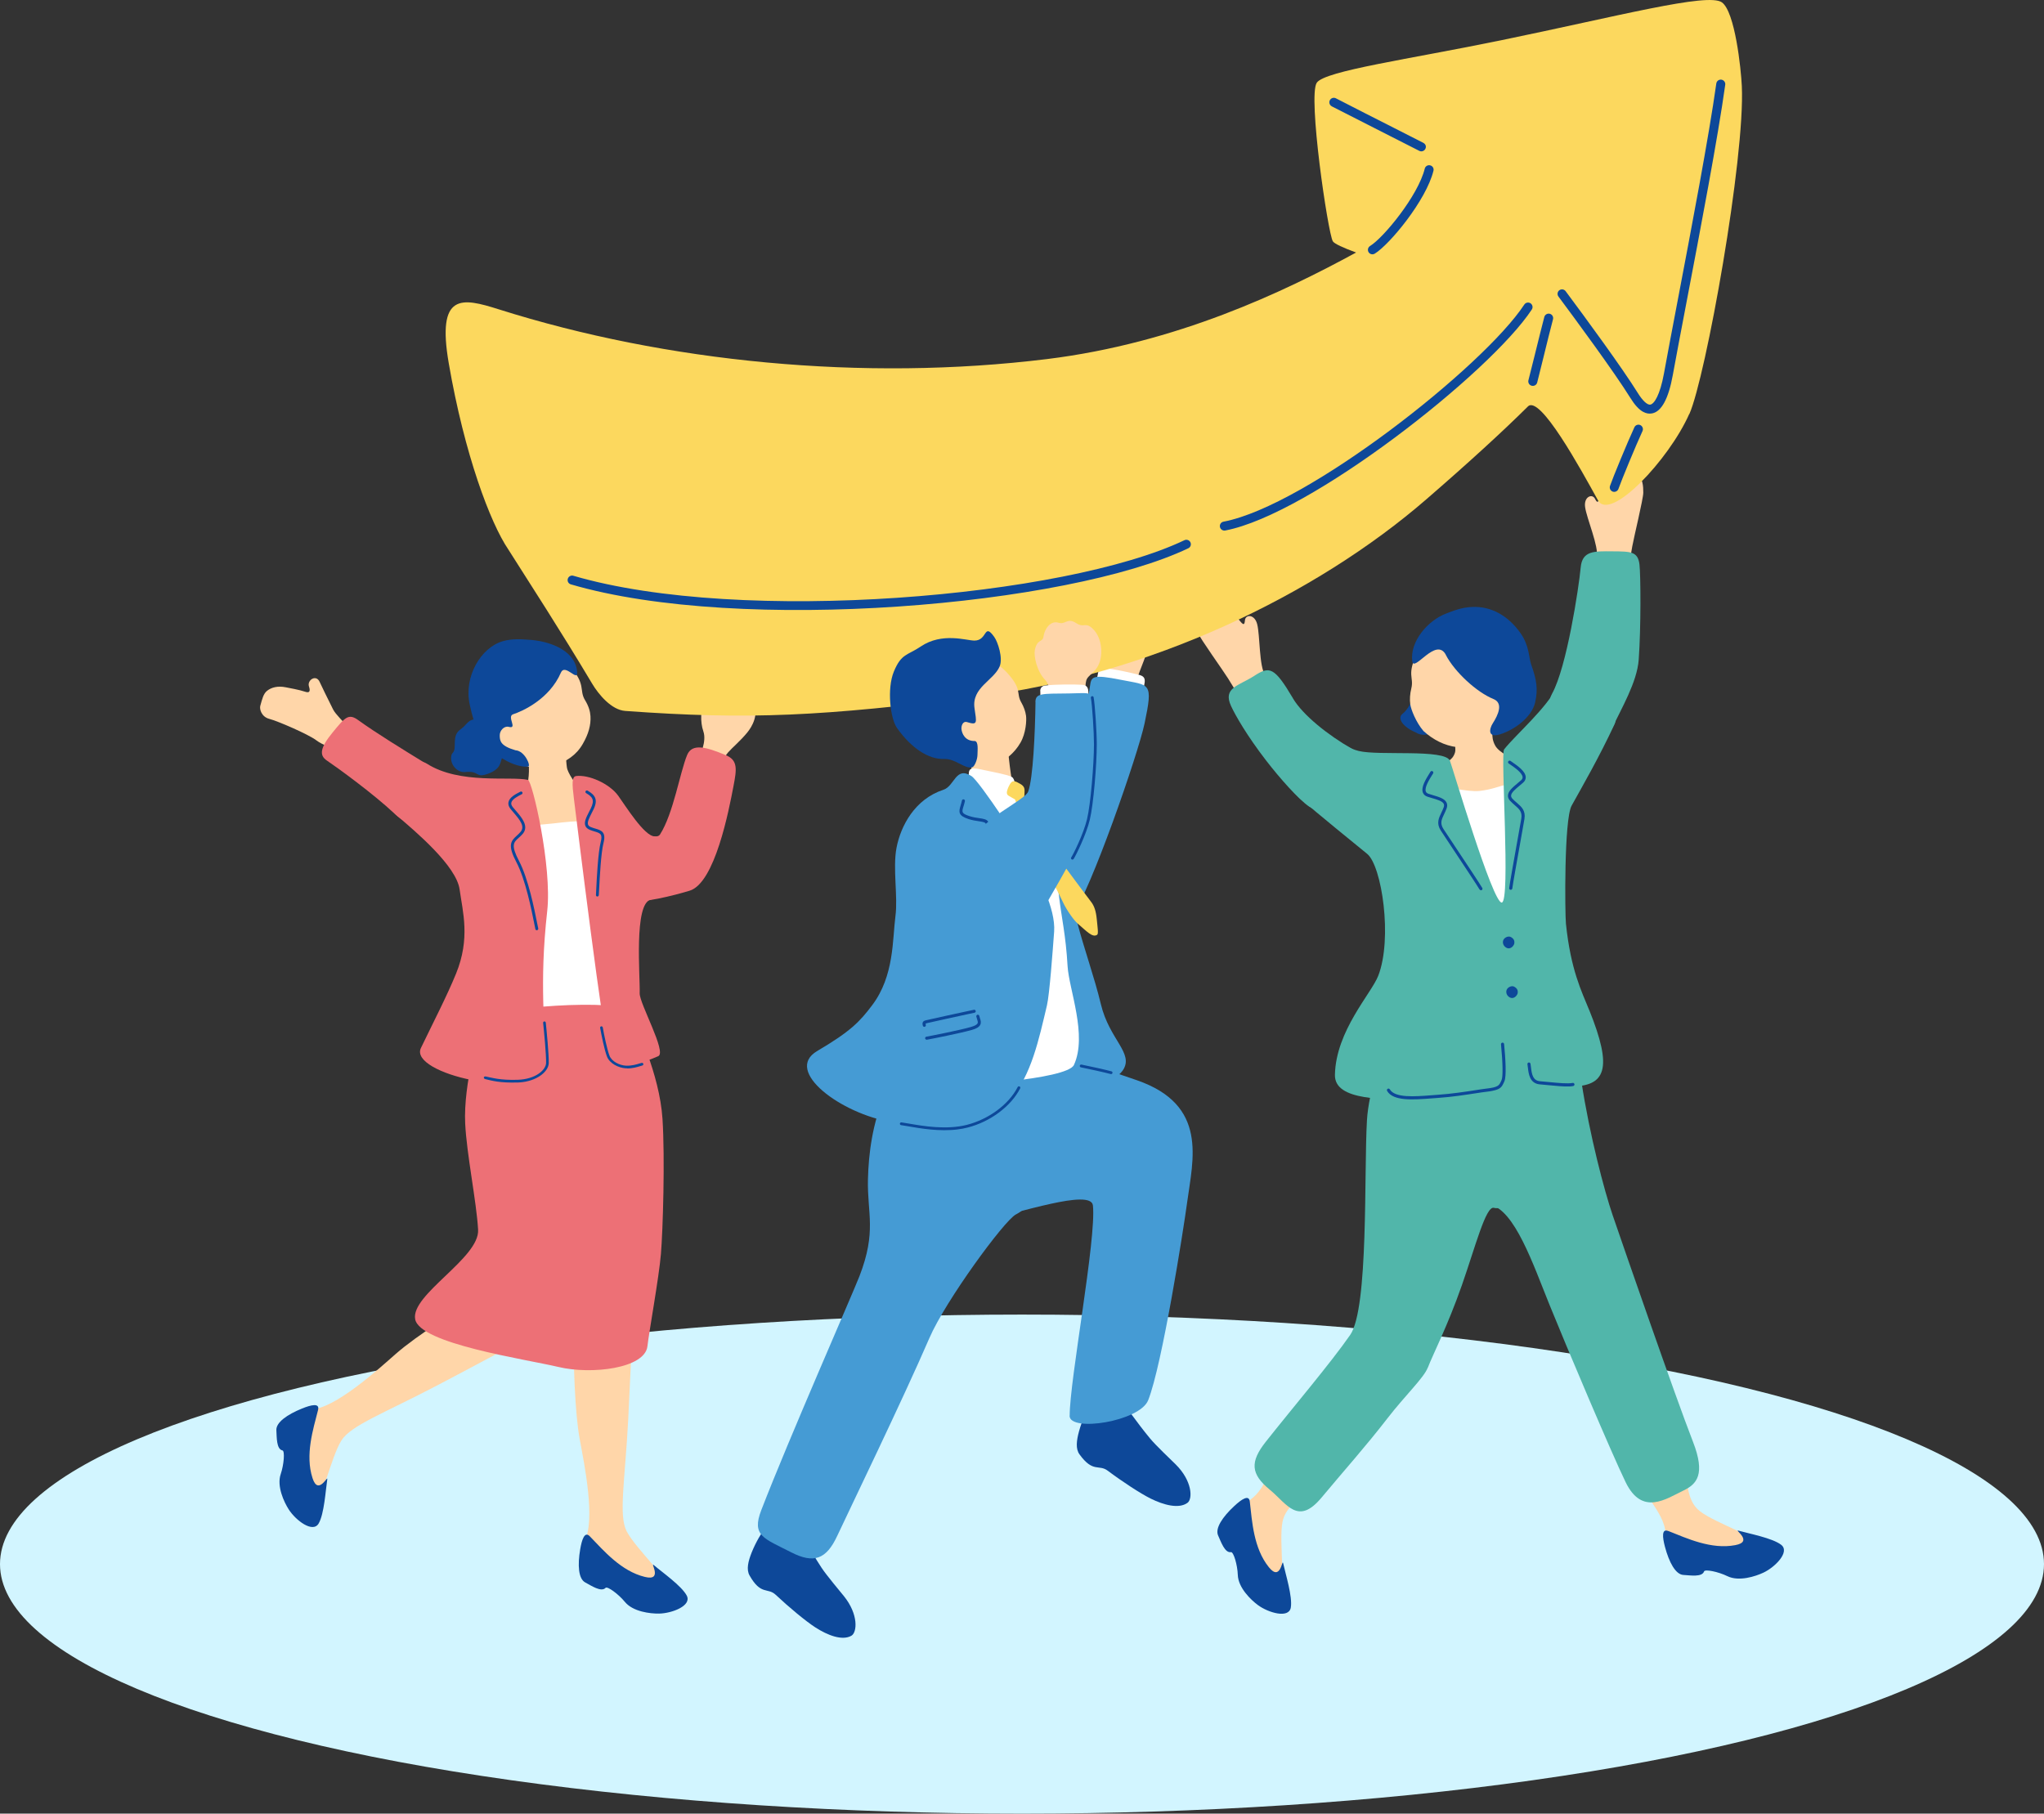 <?xml version="1.0" encoding="UTF-8"?>
<svg id="_レイヤー_2" data-name="レイヤー 2" xmlns="http://www.w3.org/2000/svg" viewBox="0 0 430 381.59">
  <rect x="0" y="0" width="430" height="381.59" fill="#333333" stroke="none"/>
  <defs>
    <style>
      .cls-1 {
        fill: #d2f5ff;
      }

      .cls-2 {
        fill: #51b6aa;
      }

      .cls-3 {
        fill: #0d4899;
      }

      .cls-4 {
        fill: #459bd4;
      }

      .cls-5 {
        fill: #fff;
      }

      .cls-6 {
        fill: #ffd6a9;
      }

      .cls-7 {
        fill: #ed7076;
      }

      .cls-8 {
        fill: #fcd85e;
      }
    </style>
  </defs>
  <g id="illust">
    <g>
      <ellipse class="cls-1" cx="215" cy="329.09" rx="215" ry="52.5"/>
      <g>
        <g>
          <path class="cls-6" d="M262.56,147.78c-.95.54-3.17-3.37-4.2-5.02-1.03-1.66-5.9-8.43-6.37-9.63-.48-1.2-1.14-2.97-.11-4.17.71-.84,1.96-1.05,2.57-2.07.67-1.13,2.45-.54,3.77.77.52.51,1.77,1.91,2.72,3.1s.89.12.98-.37c.2-1.14,2.03-1.15,2.56.95.6,2.36.4,8.87,1.65,10.65,1.47,2.09.31,3.61-3.56,5.78Z"/>
          <path class="cls-6" d="M341.36,121.2c1.08.14,1.68-4.3,2.02-6.23.34-1.92,2.32-10.02,2.32-11.31,0-1.29-.05-3.18-1.45-3.91-.97-.51-2.21-.24-3.16-.96-1.04-.8-2.47.42-3.21,2.13-.29.67-.93,2.43-1.36,3.89-.43,1.46-.78.45-1.04.03-.61-.98-2.31-.31-2.02,1.84.33,2.41,2.94,8.38,2.44,10.5-.58,2.49,1.06,3.46,5.46,4.03Z"/>
          <g>
            <path class="cls-6" d="M261.46,316.38c4.66-1.9,4.99-6.69,7.97-10.49,3.91-4.99,12.37,0,7.6,5.86-2.72,3.34-6.5,4.74-7.23,8.47-.82,4.17.9,14.58-.87,14.27-3.85-1.82-12.04-14.96-7.46-18.11Z"/>
            <path class="cls-3" d="M262.92,315.91c.49,4.23.79,9.83,4.01,13.83,2.51,3.14,2.78-1.88,3.01-.84.49,2.25,2,7.03,1.61,9.33-.4,2.37-4.73,1.1-6.92-.52-1.5-1.11-4.14-3.66-4.23-6.34-.07-2.11-.89-4.89-1.44-4.8-1.3.22-2.1-2.19-2.7-3.5-.68-1.5.92-3.9,3.4-6.2,1.52-1.41,3.08-2.48,3.26-.95Z"/>
          </g>
          <path class="cls-2" d="M332.53,119.42c-.38,4.15-2.93,21-6.02,26.53-3.26,5.84,10.07,12.89,12.7,7.16,1.79-3.91,5.19-9.55,5.53-14.32.49-6.84.42-17.82.16-20.02-.33-2.77-1.87-2.74-5.7-2.77s-6.35-.16-6.67,3.42Z"/>
          <path class="cls-2" d="M271.99,146.92c2.12,3.59,7.49,7.81,12.41,10.62,5.81,3.31-3.77,15.7-8.99,12.17-2.19-1.48-6.19-5.97-9.11-9.77-3.98-5.17-6.39-9.38-7.32-11.39-1.8-3.89,1.67-4.26,4.88-6.35,3.21-2.09,4.23-1.89,8.14,4.72Z"/>
          <path class="cls-6" d="M314.03,152.84c-.21-.2-7.9.14-8.19.35-.51.37.65,3.87.24,5.17-.57,1.81-1.94,1.83-2.94,2.92-3.9,4.27-5.24,13.92,9.13,12.35,18.23-1.99,10.52-10.42,6.97-13.3-.92-.75-3.81-1.9-4.67-3.42-1.19-2.12-.25-3.78-.54-4.07Z"/>
          <g>
            <path class="cls-3" d="M297.82,154.1c2.7,1.73,5.82-1.4,7.89-3.21,4.42-3.86.44-6.47-.97-8.5-1.03-1.48-5.75-2.01-6.57.86-.25.89-.91,5.23-3.12,6.94-1.24.97.21,2.84,2.76,3.9Z"/>
            <path class="cls-6" d="M315,152.74c-2.51,3.39-5.88,4.8-8.51,4.46-2.63-.34-4.98-1.54-7.03-3.39-1.59-1.86-2.62-4.52-2.78-5.62-.14-1.02-.06-2.19.21-3.29.63-2.56-1.08-2.74,1.33-7.76.73-1.53,4.94-8.42,12.09-7.93,6.28.44,9.93,16.42,4.68,23.52Z"/>
            <path class="cls-3" d="M304.18,137.8c-2.06-3.96-6.76,3.82-7.08,1.32-.53-4.18,3.31-8.6,7.13-10.03,1.36-.51,3.15-1.31,5.57-1.39,3.83-.13,7.36,1.71,10.03,5.45,1.94,2.71,1.77,5.23,2.3,6.7,1.14,3.17,1.46,5.21.81,7.98-.73,3.1-4.34,5.74-7.39,6.68-2.63.81-2.24-1.17-1.53-2.29,1.15-1.8,2.3-4.28.15-5.15-3.5-1.41-8.14-5.68-10-9.26Z"/>
          </g>
          <path class="cls-5" d="M301.12,165.26c2.21.02,7.6,1.46,10.18,1.15,2.58-.31,3.62-.86,6.18-1.49,2.56-.63,3.54,2.29,3.78,6.07.25,3.78-.09,15.31.37,19.59.46,4.28,11.12,30.83,5.57,31.16-5.55.33-26.87,5.18-27.2-.31-.33-5.49-2.05-54.94,1.11-56.17Z"/>
          <path class="cls-2" d="M334.32,212.52c-1.6-3.96-3.88-8.44-4.89-18.16-.21-2.02-.42-21.93,1.2-24.86,2.2-3.96,5.81-10.2,9.06-17.2,1.79-3.86-8.98-14.33-12.04-7.98-2.28,4.72-8.63,10.09-11.23,13.35-.79.99,1.4,32-.49,32.23-1.89.23-10.52-28.96-10.91-29.85-1.1-2.52-14.98-.99-19.2-2.05-3.91-.98-5.37-3.98-7.32-1.95-2.67,2.77-10.26,7.35-5.05,11.88,3.74,3.26,11.56,9.6,14.16,11.72,3.09,2.51,5.37,17.85,2.33,25.66-1.46,3.75-8.91,11.56-9.11,20.83-.12,5.67,10.73,5,17.58,5.43,4.82.3,29.59-2.98,31.76-2.97,7.73.04,9.15-3.71,4.16-16.08Z"/>
          <path class="cls-3" d="M311.55,187.31c-.12,0-.23-.06-.3-.17-.39-.68-3.48-5.35-5.74-8.75-1.15-1.74-2.11-3.17-2.4-3.63-.98-1.51-.45-2.61.11-3.78.17-.35.34-.71.49-1.11.11-.3.11-.55.01-.75-.28-.56-1.35-.88-2.49-1.21-.3-.09-.61-.18-.92-.28-.49-.16-.82-.45-.98-.87-.42-1.14.64-2.83,1.33-3.95.1-.16.19-.3.26-.42.09-.16.29-.21.45-.12.16.09.21.29.12.45-.07.12-.16.27-.27.43-.55.89-1.58,2.54-1.27,3.38.08.22.27.38.56.48.3.1.6.19.9.28,1.33.39,2.48.74,2.89,1.55.19.37.19.8.02,1.27-.15.42-.34.8-.51,1.17-.54,1.12-.93,1.93-.15,3.14.3.46,1.24,1.89,2.4,3.62,2.27,3.41,5.37,8.09,5.77,8.79.09.16.03.36-.12.45-.05.03-.1.04-.15.04Z"/>
          <path class="cls-3" d="M317.94,187.2c.11-.04.19-.14.21-.27.08-.78,1.07-6.29,1.79-10.32.37-2.06.67-3.75.76-4.29.29-1.78-.63-2.58-1.61-3.42-.3-.25-.6-.52-.89-.82-.22-.23-.32-.46-.31-.69.04-.63.89-1.34,1.8-2.1.24-.2.49-.41.73-.62.39-.34.57-.74.55-1.19-.07-1.21-1.71-2.35-2.8-3.1-.15-.11-.29-.2-.4-.28-.15-.11-.35-.07-.46.07-.11.15-.07.35.07.46.11.08.26.18.42.29.86.59,2.46,1.7,2.51,2.6.01.24-.09.45-.33.66-.24.21-.48.41-.72.61-1.06.89-1.98,1.66-2.03,2.57-.02.41.14.81.49,1.17.31.33.63.6.93.87.94.81,1.62,1.4,1.39,2.82-.09.54-.39,2.23-.76,4.28-.72,4.03-1.71,9.56-1.79,10.36-.02.18.11.34.29.36.05,0,.11,0,.16-.02Z"/>
          <path class="cls-2" d="M300.36,287.76c-.8,2.11-4.77,5.86-8.46,10.63-4.54,5.88-9.03,10.88-13.89,16.71-4.96,5.95-7.22,1.36-10.9-1.68-4-3.29-4.18-5.84-.81-10.09,5.53-7,13.66-16.57,17.74-22.46,3.91-5.64,2.88-34.12,3.53-45.19.35-5.95,3.28-15.16,4.99-16.49,4.14-3.22,27.43-3.36,27.56,1.52.07,2.58,1.34,35.22-5.86,33.42-1.68-.42-3.89,8.19-6.72,16.28-3.04,8.68-6.09,14.53-7.17,17.36Z"/>
          <path class="cls-6" d="M350.38,323.61c.43-5.02-4.97-8.82-6.04-13.53-.85-3.76,7.4-11.42,9.72-2.77,1.11,4.14.54,8.28,3.53,10.63,3.34,2.63,13.39,5.84,12.31,7.27-3.37,2.6-18.8,3.91-19.52-1.6Z"/>
          <path class="cls-3" d="M350.96,322.12c3.96,1.57,9.04,3.94,14.09,2.98,3.95-.73-.35-3.34.67-3.05,2.22.63,7.14,1.55,8.99,2.98,1.91,1.47-1.26,4.69-3.72,5.85-1.69.8-5.18,1.93-7.59.75-1.9-.93-4.74-1.52-4.91-1-.42,1.25-2.92.82-4.36.74-1.64-.1-3-2.65-3.87-5.92-.53-2.01-.73-3.89.7-3.32Z"/>
          <path class="cls-2" d="M313.38,253.48c5.21.87,9.2,12.68,12.59,21.05,3.4,8.41,13.09,31.31,16.02,37.33,3.47,7.14,8.51,3.51,12.18,1.74,2.8-1.35,4.65-3.4,1.99-10.24-3.86-9.92-14.18-39.74-16.9-47.67-1.73-5.06-4.85-16.84-6.57-28.1-1.42-9.3-15.06-7.27-20.62-6.67-4.97.54-5.35,31.44,1.3,32.55Z"/>
          <path class="cls-3" d="M314,229.51c-.38.08-.84.15-1.39.21-.47.05-1.19.16-2.1.3-2.02.31-5.08.79-7.95.98-.44.03-.89.06-1.34.1-4,.3-8.14.61-9.41-1.57-.09-.16-.04-.36.12-.45.16-.09.36-.04.45.12,1.07,1.83,5.17,1.52,8.8,1.24.45-.03.9-.07,1.34-.1,2.84-.19,5.88-.66,7.9-.97.92-.14,1.65-.26,2.13-.31,2.64-.29,2.82-.69,3.19-1.49.04-.1.09-.2.14-.3.32-.66.28-3.48-.11-7.54-.02-.18.12-.34.29-.36.18-.02.34.11.36.29.29,3.04.54,6.88.04,7.89l-.13.29c-.39.84-.69,1.34-2.32,1.66Z"/>
          <path class="cls-3" d="M330.17,228.59c-1.14.05-2.7-.1-4.23-.25-.68-.07-1.34-.13-1.94-.18-2.2-.16-2.42-2.2-2.58-3.55-.03-.25-.05-.48-.09-.68-.03-.18.09-.35.26-.38.18-.03.35.09.38.26.04.21.07.46.1.72.18,1.61.44,2.86,1.97,2.97.61.04,1.28.11,1.96.18,1.88.18,3.82.37,4.83.17.18-.04.35.08.39.26.04.18-.08.35-.26.39-.23.05-.5.08-.8.09Z"/>
          <path class="cls-3" d="M316.18,198.07c-.1.74.47,1.31.99,1.44.68.16,1.22-.45,1.38-.92.14-.68-.12-1.11-.71-1.44-.57-.31-1.56.15-1.66.92Z"/>
          <path class="cls-3" d="M316.89,208.52c-.1.74.47,1.31.99,1.44.68.16,1.22-.45,1.38-.92.14-.68-.12-1.11-.71-1.44-.57-.31-1.56.15-1.66.92Z"/>
        </g>
        <g>
          <path class="cls-3" d="M102.59,162.82c-2.63.95-1.7-.72-4.69-.38-1.62.18-3.03-1.4-3-2.93s.74-.69.76-2.59c.02-1.9.14-2.72,1.35-3.56,1.2-.85,1.6-2.25,3.27-1.92,1.67.32,1.54,1.14,2.45,1.42,1.26.38,2.61,0,2.68,2.32.06,2.02,1.35,2.15.29,4.11-.55,1.03-.14,2.47-3.11,3.54Z"/>
          <path class="cls-6" d="M118.83,156.45c.1.53.28,4.71.51,5.38,1.14,3.33,6.73,8.51,6.81,8.94,1.3,7.08-22.66,7-18.28.07,3.27-2.8,4.03-8.44,2.95-12.89-.23-.93,7.72-1.48,8.01-1.5Z"/>
          <path class="cls-5" d="M127.9,173.68c-2.87-1.22-6.34-1.05-11.4-.44-4.62.56-10.42.1-10.5,5.93-.31.12-1.11,35.75-.19,40.17.78,3.75,22.42,1.15,24.89.99,2.47-.16.88-11.2.79-21.24-.11-11.9-.18-23.61-3.58-25.41Z"/>
          <path class="cls-6" d="M122.92,324.35c2.47-4.39-.05-16.58-.93-21.33-2.15-11.53-1.22-41.16-.76-42.94,0,0,12.6-.64,12.49,1.96-.06,1.42-.76,21.19-1.56,36.59-.67,12.92-2.07,20.17-.33,23.55,1.95,3.77,9.77,10.86,8.19,11.72-4.14.97-18.73-4.24-17.1-9.55Z"/>
          <g>
            <path class="cls-6" d="M65.4,296.55c5.03-.11,14.23-8.5,17.86-11.69,8.81-7.74,34.77-22.06,36.53-22.57,0,0,6.98,10.5,4.7,11.74-1.25.68-18.61,10.17-32.26,17.33-11.46,6.02-18.4,8.52-20.42,11.74-2.25,3.6-4.35,13.95-5.9,13.03-2.95-3.07-5.92-18.27-.52-19.58Z"/>
            <path class="cls-3" d="M66.92,296.63c-1.05,4.13-2.76,9.46-1.18,14.35,1.22,3.83,3.27-.77,3.11.28-.35,2.28-.64,7.28-1.82,9.29-1.22,2.08-4.81-.66-6.28-2.95-1.01-1.57-2.56-4.9-1.7-7.43.68-2,.91-4.89.37-5-1.29-.26-1.19-2.8-1.28-4.23-.11-1.64,2.25-3.31,5.39-4.58,1.92-.78,3.76-1.22,3.38.28Z"/>
          </g>
          <path class="cls-7" d="M132.61,212.9c1.18,3,6.13,12.97,6.76,22.5.54,8.26.09,23.45-.33,28.45-.42,4.99-2.49,16.3-2.84,19.41-.53,4.64-11.71,6.02-18.74,4.35-6.99-1.66-29.14-4.86-30.12-10.04s13.58-12.88,13.24-18.83c-.34-5.95-2.41-15.89-2.72-22.39-.39-8.25,2.89-19.45,3.73-21.93.84-2.48,29.85-4.52,31.03-1.52Z"/>
          <path class="cls-3" d="M124.07,323.23c2.96,3.07,6.59,7.33,11.58,8.55,3.9.97,1.07-3.19,1.87-2.5,1.75,1.5,5.86,4.37,6.95,6.43,1.12,2.13-3.09,3.74-5.81,3.79-1.87.03-5.51-.39-7.21-2.47-1.34-1.63-3.68-3.35-4.06-2.94-.9.96-3-.46-4.27-1.14-1.45-.77-1.63-3.66-1.06-6.99.35-2.05.94-3.84,2.01-2.73Z"/>
          <path class="cls-6" d="M151.44,161.23c.92-1.1.8-1.85,1.7-2.89.9-1.04,2.57-2.39,4.08-4.24.92-1.13,2.63-3.77,1.19-6.93-.64-1.41-1.48-.61-2.12-1.59-.73-1.13-1.96-.5-2.65-.88-1.19-.65-2.62.21-3.46,1.83-.56,1.08-1.08-.42-2.19,1.68-.5.95-.75,3.6-.02,5.68.72,2.08-.66,5.08-1.17,5.97-.52.91,4.17,1.93,4.64,1.37Z"/>
          <path class="cls-7" d="M121.19,163.28c2.69-.33,7.02,1.59,8.87,4.15,1.49,2.06,5.5,8.54,7.65,8.54,3.3,0,3.69,12.29-.81,13.32-3.59.82-2.21,16.17-2.33,19.69-.07,2.14,5.74,12.41,3.91,13.24-3.59,1.62-8.18,2.81-10.25-.14-1.25-3.06-6.78-48.3-7.51-54.16-.38-3.02-.44-4.53.49-4.64Z"/>
          <path class="cls-3" d="M125.64,188.63c.17.01.31-.12.33-.29.02-.26.04-.68.07-1.21.13-2.51.39-7.73.93-9.8.59-2.3-.52-2.64-1.71-2.99-.29-.09-.61-.18-.93-.31-.34-.14-.54-.31-.62-.53-.2-.53.26-1.43.79-2.48.11-.21.22-.43.33-.65,1.06-2.15.36-3.1-1.21-4.02-.15-.09-.33-.04-.42.11-.09.15-.04.33.11.42,1.37.8,1.83,1.46.97,3.22-.11.22-.22.44-.33.65-.62,1.22-1.11,2.18-.82,2.97.14.39.46.68.97.89.34.14.67.24.98.33,1.19.36,1.73.52,1.29,2.25-.55,2.13-.82,7.39-.94,9.92-.03.53-.05.94-.06,1.2-.01.17.12.31.29.33Z"/>
          <path class="cls-3" d="M131.92,224.8c1.17.01,2.19-.31,2.82-.5.16-.05.29-.09.39-.12.15-.04.24-.19.21-.34-.04-.15-.19-.24-.34-.21-.11.03-.25.07-.43.12-.64.2-1.71.52-2.88.47-1.33-.07-3.01-.85-3.49-2.15-.5-1.37-1.11-4.27-1.39-5.9-.03-.15-.17-.25-.33-.23-.15.03-.26.17-.23.32.29,1.64.9,4.59,1.42,5.99.56,1.53,2.47,2.44,3.99,2.52.08,0,.17,0,.25,0Z"/>
          <path class="cls-7" d="M83.26,171.4c-2.48-2.1,2.7-13.18,6.51-10.74,6.94,4.45,17.56,2.59,21.3,3.43.89.2,5.1,18.18,4.05,27.6-1.79,16.08-.19,23.46-.75,33.15-3.41,6.72-28.43,1.09-25.82-4.34,2.65-5.51,5.43-10.85,7.38-15.62,3.05-7.46,1.41-13.02.76-17.74-.68-4.95-9.2-12.15-13.43-15.73Z"/>
          <path class="cls-3" d="M109.19,227.75c3.68-.21,6.19-2.23,6.25-4.06.05-1.8-.46-6.98-.62-8.53-.02-.15-.17-.27-.31-.25-.15.02-.27.15-.25.31.16,1.54.67,6.69.62,8.45-.04,1.4-2.14,3.4-5.98,3.52-3.72.11-5.31-.42-6.67-.69-.57-.11-.56.44-.17.54,1.42.34,3.06.83,6.86.72.09,0,.19,0,.28-.01Z"/>
          <path class="cls-3" d="M112.93,195.71s.05,0,.07,0c.16-.04.27-.2.23-.37-.05-.23-.14-.64-.25-1.2-.55-2.78-1.84-9.3-3.8-13.01-1.75-3.33-1.12-3.9-.07-4.84.27-.24.57-.51.86-.85,1.36-1.6-.2-3.42-1.46-4.88-.22-.25-.43-.5-.63-.74-.27-.34-.37-.64-.31-.93.15-.73,1.32-1.33,2.01-1.69l.18-.09c.15-.08.21-.26.13-.41-.08-.15-.26-.21-.41-.13l-.18.09c-.84.43-2.12,1.09-2.33,2.1-.1.48.05.96.43,1.44.2.24.42.5.64.76,1.46,1.69,2.41,2.97,1.46,4.08-.26.31-.54.56-.8.8-1.26,1.13-1.94,2.01-.06,5.58,1.91,3.63,3.19,10.09,3.74,12.85.11.57.2.99.25,1.22.03.14.16.23.29.24Z"/>
          <path class="cls-7" d="M154.31,165.37c.68-3.53.93-5.4-1.57-6.46-4.12-1.74-7.15-2.59-8.19-.05-1.52,3.69-2.89,12.32-5.7,16.71-.94,1.46-5.74-1.3-6.1-.33-1.59,4.23-2.77,14.06-.57,14.38,3.04.43,9.43-1.16,12.91-2.22,5.32-1.63,8.25-16.93,9.22-22.03Z"/>
          <path class="cls-6" d="M107.23,159.36c3.33,2.47,7,2.84,9.51,1.78,2.5-1.06,4.46-2.19,5.85-4.6,1.23-2.12,1.74-4.01,1.63-5.86-.06-1-.38-2.12-1.14-3.36-1.33-2.19.33-3.27-3.33-7.3-1.11-1.22-7.79-5.56-13.82-2.36-5.69,3.03-5.68,16.53,1.3,21.71Z"/>
          <path class="cls-3" d="M118.01,141.51c.89-2.04,3.66,2.25,3.4-.24-.5-4.77-6.39-6.48-10.26-6.67-.9-.05-3.24-.33-5.42.32-4.51,1.33-8.21,7.37-6.91,13.34,1.04,4.75,1.71,5.67,3.54,8.3,2.06,2.95,6.41,4.99,8.75,4.73.65-.07-.71-3.33-2.66-3.43-3.22-.94-3.29-2-3.32-3.08-.04-1.08.95-2.1,1.89-1.85,1.97.53-.47-2.19.93-2.65,1.97-.64,7.63-3.17,10.05-8.76Z"/>
          <path class="cls-6" d="M70.86,156.86c-.56.87-2.97-.08-4.35-1.12-1.69-1.27-8.11-4.04-9.83-4.48-1.68-.43-2.12-2.05-1.92-2.77.39-1.38.64-2.52,1.42-3.14.94-.75,2.3-1.08,3.95-.74.65.13,2.81.51,4.1.94,1.29.43.88-.74.76-1.15-.4-1.3,1.52-2.61,2.27-.9.25.58,1.7,3.54,2.81,5.76.54,1.08,2.42,2.81,2.62,3.18.18.33.46.89-1.83,4.41Z"/>
          <path class="cls-7" d="M75.41,151.55c3.58,2.6,9.69,6.35,13.88,8.92,5.74,3.52,2.33,5.13.42,9.35-1.2,2.65-2.66,5.16-6.78,1.31-4.5-4.21-11.98-9.64-14.18-11.12-1.62-1.09-1.41-2.68,1.2-5.87,2.66-3.25,3.37-4.12,5.46-2.59Z"/>
        </g>
        <g>
          <path class="cls-6" d="M238.52,144.78c.6-1.55,1.03-3.08,1.64-4.56.6-1.48,1.36-3.65,1.74-5.34.25-1.1,1.3-2.88-1.3-5.96-.98-1.16-1.62.79-2.82-.53-2.01-2.23-2.45-.24-3.36-.4-1.56-.27-3.16,1.19-3.12,3.31.03,2.12-.81.54-1.75,2.39-.57,1.11.5,4.52,2.07,6.54,1.57,2.02,1.45,1.9,1.23,3.07-.23,1.2,5.36,2.28,5.67,1.49Z"/>
          <path class="cls-5" d="M230.91,142.04c-.3,2.21-1.45,4.27,1.97,4.57,3.42.31,7.62,1.81,7.55-.3-.08-2.11,1.32-3.75-.71-4.29-1.5-.4-5.26-1.29-7.79-1.47-.75-.05-.94.96-1.01,1.49Z"/>
          <path class="cls-4" d="M229.29,144.43c-.89,6.34-3.74,15.4-8.53,20.32-2.18,2.24-10.94,8.42-18.57,11.22-3.23,1.19,19.94,20.95,23.41,16.53,3.73-4.75,13.85-33.91,15.19-40.31,1.83-8.75,1.14-7.94-4.95-9.15-6.13-1.22-6.26-.69-6.55,1.39Z"/>
        </g>
        <g>
          <path class="cls-8" d="M355.4,87.1c3.44-7.76,11.74-53.84,11.03-69-.17-3.62-1.43-15.65-4.2-17.61-2.96-2.09-21.78,2.91-46.52,8-19.22,3.96-36.91,6.39-38.69,8.9-1.93,2.73,2.35,31.72,3.37,33.38.32.52,2.21,1.37,4.89,2.36-15.21,8.3-37.75,19.06-65.03,22.42-38.62,4.75-80.19.65-115.33-10.47-7.77-2.46-13.09-3.57-10.51,11.38,3.3,19.12,8.73,33.58,12.54,39.17,0,0,0,0,0,0,4.72,7.46,10.84,16.85,17.62,28.21,1.37,2.3,4.07,5.53,6.96,5.74,26.28,1.91,41.32,1.11,73.95-2.96,36.37-4.53,71.38-21.45,94.62-41.6,8.98-7.78,16.04-14.25,21.32-19.49,0,0,0,0,.01-.01,2.52-2.54,11.08,13.13,14.74,19.75,2.54,4.59,14.9-8.48,19.2-18.17Z"/>
          <path class="cls-3" d="M119.91,122.88c-.39-.21-.59-.66-.46-1.1.15-.5.67-.79,1.17-.64,35.36,10.37,103.5,4.49,128.55-7.48.47-.23,1.04-.02,1.26.44.23.47.03,1.03-.45,1.26-25.33,12.1-94.19,18.06-129.89,7.59-.06-.02-.12-.04-.18-.07Z"/>
          <path class="cls-3" d="M280.16,22.36c-.46-.24-.63-.81-.4-1.27.24-.46.81-.65,1.27-.41,3.99,2.06,8.43,4.31,12.2,6.22,2.46,1.24,4.63,2.35,6.21,3.16.52.3.65.81.41,1.27-.24.46-.81.65-1.27.41-1.58-.81-3.75-1.91-6.2-3.15-3.78-1.91-8.22-4.17-12.22-6.22,0,0,0,0-.01,0Z"/>
          <path class="cls-3" d="M288.27,53.4c-.14-.08-.27-.19-.36-.34-.27-.45-.13-1.03.31-1.3,2.84-1.74,10.1-10.56,11.51-16.28.12-.51.64-.82,1.14-.69.51.12.82.63.69,1.14-1.53,6.23-9.22,15.52-12.35,17.44-.3.18-.65.18-.94.03Z"/>
          <path class="cls-3" d="M257.12,111.52c-.24-.13-.43-.37-.48-.66-.1-.51.24-1.01.75-1.1,17.51-3.32,54.72-32.64,63.28-45.68.29-.44.88-.55,1.31-.27.43.29.56.87.27,1.31-8.71,13.27-46.64,43.11-64.5,46.5-.22.04-.44,0-.62-.09Z"/>
          <path class="cls-3" d="M322.01,81.08c-.38-.2-.58-.65-.47-1.08.21-.77.71-2.8,1.28-5.1.75-3.04,1.62-6.55,2.06-8.21.14-.5.65-.8,1.16-.67.51.14.8.65.67,1.16-.45,1.66-1.31,5.14-2.05,8.17-.57,2.32-1.08,4.37-1.28,5.14-.13.5-.65.8-1.16.67-.07-.02-.14-.05-.2-.08Z"/>
          <path class="cls-3" d="M345.72,86.68c-.91-.48-1.82-1.47-2.74-2.96-3.4-5.47-11.71-16.74-15.13-21.33-.31-.42-.22-1.01.19-1.32.42-.31,1.01-.22,1.32.19,4.26,5.72,11.9,16.13,15.21,21.46,1.01,1.62,1.99,2.52,2.62,2.41.8-.15,2.02-1.96,2.86-6.55.7-3.87,1.71-9.16,2.84-15.11,2.95-15.5,6.62-34.8,8.17-45.9.07-.52.55-.88,1.07-.81.52.08.88.55.81,1.07-1.55,11.15-5.23,30.47-8.19,45.99-1.13,5.94-2.14,11.22-2.84,15.09-.9,4.97-2.37,7.69-4.36,8.07-.62.12-1.23.02-1.84-.31Z"/>
          <path class="cls-3" d="M339.15,103.38c-.4-.21-.6-.69-.45-1.14.59-1.72,3.7-9.26,5.13-12.34.22-.47.78-.68,1.25-.46.46.22.68.78.46,1.25-1.38,2.97-4.49,10.52-5.06,12.16-.17.49-.71.76-1.2.59-.05-.02-.1-.04-.14-.06Z"/>
        </g>
        <g>
          <path class="cls-3" d="M229.33,295.61c.42-.66,3.31-3.24,6.68-.33,1.57,1.36,2.68,3.45,5.97,7.42,1.17,1.41,4.53,4.61,5.32,5.38,3.54,3.49,3.64,7.3,2.51,8.12-1.81,1.32-5,.46-7.73-.89-2.12-1.05-5.99-3.58-9.04-5.87-1.89-1.42-3.08.52-5.95-3.45-.85-1.17-.61-2.93-.1-4.82.63-2.3,1.66-4.54,2.32-5.57Z"/>
          <path class="cls-3" d="M161.06,321.4c.49-.61,3.65-2.85,6.68.42,1.41,1.53,2.27,3.73,5.1,8.05,1.01,1.54,3.99,5.09,4.68,5.94,3.13,3.87,2.8,7.66,1.59,8.35-1.94,1.11-5.02-.1-7.58-1.75-1.99-1.28-5.55-4.23-8.33-6.85-1.72-1.62-3.12.17-5.52-4.09-.71-1.26-.28-2.98.44-4.8.88-2.21,2.16-4.32,2.93-5.27Z"/>
          <path class="cls-4" d="M219.19,223.53c-1.21-.57-4.29,6.43-15.89,4.09-10.88-2.19-14.16-4.77-17.21,2.66-2.54,6.19-3.37,12.29-3.5,17.92-.16,7.12,1.87,10.89-1.79,20.32-1.49,3.84-14.78,34.04-20.64,49.19-2.11,5.45.54,5.95,6.29,8.9,4.77,2.44,7.38,1.46,9.66-3.42,2.46-5.28,13.9-28.91,19.42-41.69,3.37-7.81,15.72-24.68,18.17-25.97,10.92-5.72,8.62-30.53,5.48-32Z"/>
          <path class="cls-4" d="M225.03,297.87c0-7.58,5.64-37.22,4.89-44.24-.39-3.67-16.07,1.86-21.69,2.67-3.74.54-7.46-5.17-11.08-8.19-7.51-6.29-11.62-14.06-2.49-22.56,3.65-3.4,23-12.65,24.18-10.69,4.58,7.59,8.43,8.3,20.32,12.42,15.04,5.2,11.81,16.63,10.58,25.71-.76,5.64-5.25,34.23-8.2,41.63-1.78,4.46-16.53,6.76-16.53,3.26Z"/>
          <path class="cls-6" d="M212.01,157.14c-.18-1-7.1.15-7.61,1.95-.2.72.23,5.06-.28,5.89-1.19,1.91-1.91,3.86,3.1,3.56,4.28-.26,6.75.49,6.22-1.51-.8-3.04-1.44-9.41-1.43-9.9Z"/>
          <path class="cls-4" d="M223.18,185.61c2.29,2.76,2.1,3.33,3.49,8.66,1.33,5.13,3.63,11.59,4.92,17,1.8,7.53,7.02,10.32,4.64,13.9-2.37,3.56-15.04,7.14-18.99,6.63-3.95-.51-5.43-16.5-4.16-23.75,1.26-7.26.82-19.48,2.97-20.43,2.15-.95,4.3-1.91,7.14-2.01Z"/>
          <path class="cls-5" d="M203.79,163.53c0-1.66.01-2.2,2.64-1.63,2.44.53,5.27,1.02,6.39,1.55.83.4.92,2.89.99,4.08.15,2.57,8.27,15.07,8.91,20.52.63,5.37,1.48,8.54,1.87,15.23.29,4.9,4.22,14.55,1.33,20.8-1.41,3.05-25.07,4.76-29.95,3.91-4.88-.85-.66-20.91-3.33-44.02-.65-5.59,2.29-12.35,6.94-14.73,3.95-2.02,4.21-3.08,4.21-5.7Z"/>
          <g>
            <path class="cls-8" d="M212.29,165.32c.52-1.08.95-1.13,1.79-.69.77.41,1.51.73,1.46,1.75-.05,1.23.03,1.83-.84,2.06-.71.18-1.83-.65-2.44-.97-.61-.32-.59-.87.02-2.15Z"/>
            <path class="cls-8" d="M213.68,168.6c.52.93,1.38,4.26,3.3,8.49,1.57,3.47,4.62,8.4,6.51,12.48,1.03,2.22,2.55,4.16,3.18,4.71,2.01,1.73,3.17,3.05,4.14,2.4.31-.21.08-1.57-.08-3.28-.17-1.73-.53-2.76-1.14-3.58-2.2-2.93-8.2-10.8-9.48-13.25-1.51-2.88-2.99-4.45-4.51-8.05-.81-1.91-2.51-1.06-1.92.09Z"/>
          </g>
          <path class="cls-4" d="M216.95,181.58c-1.5-2.91-10.86-17.2-12.59-18.3-3.34-2.12-3.5,2.1-5.9,2.89-6.06,1.99-8.99,7.66-9.86,12.22-.82,4.32.32,10.23-.22,14.32-.65,4.99-.24,12.59-4.88,18.76-2.61,3.46-4.51,5.5-11.58,9.66-7.21,4.24,5.17,13.25,15.61,14.94,7.58,1.23,17.5,4.14,25.03-4.71,4.44-5.22,5.99-12.69,7.68-19.79.55-2.29,1.23-11.65,1.52-15.55.36-4.9-3.43-11.78-4.81-14.44Z"/>
          <path class="cls-3" d="M218.38,187.1c-.09,0-.19-.03-.25-.1-.53-.56-1.04-.93-5.93-4.49l-1.14-.83c-5.14-3.74-5.01-4.64-4.18-6.5.11-.26.24-.54.35-.85.19-.53.23-.9.12-1.09-.16-.26-.72-.34-1.44-.45-.59-.09-1.33-.19-2.13-.45-2.24-.72-2.11-1.51-1.7-2.86.09-.3.2-.65.28-1.05.04-.17.2-.28.38-.25.17.04.28.21.25.38-.09.42-.2.78-.3,1.1-.36,1.18-.46,1.5,1.29,2.06.74.24,1.42.34,2.02.42.88.13,1.58.23,1.89.75.23.37.21.88-.06,1.63-.12.33-.25.63-.37.9-.67,1.52-.95,2.14,3.97,5.72l1.14.83c4.94,3.59,5.46,3.97,6.02,4.57.12.13.12.33-.01.45-.06.05-.13.08-.2.09Z"/>
          <g>
            <path class="cls-3" d="M194.94,218.75c-.15,0-.29-.11-.32-.26-.03-.17.08-.34.26-.37,1.37-.25,6.98-1.36,9.4-2.05.76-.22,1.22-.47,1.37-.74.12-.23.02-.53-.09-.87-.07-.2-.13-.39-.17-.59-.03-.17.09-.34.26-.37.17-.03.34.09.37.26.03.17.09.33.14.5.14.42.3.9.05,1.38-.24.45-.8.79-1.76,1.06-2.44.69-8.08,1.81-9.46,2.06-.02,0-.04,0-.05,0Z"/>
            <path class="cls-3" d="M194.46,216.05c-.15,0-.28-.1-.32-.24-.08-.32-.11-.57.03-.79.15-.25.42-.31.83-.4l.27-.06c1.08-.26,5.98-1.32,8.34-1.83l1.27-.27c.17-.04.34.07.38.24.04.17-.07.34-.25.38l-1.27.27c-2.35.51-7.25,1.57-8.32,1.83l-.28.06c-.18.04-.38.09-.43.12,0,0,0,.05.06.28.04.17-.06.35-.23.39-.02,0-.05,0-.07,0Z"/>
          </g>
          <path class="cls-6" d="M197.82,156.58c5.02,1.02,5.67,6.59,11.28,4.49,2.32-1,4.3-2.58,5.59-4.83,1.13-1.97,1.29-4.63,1.16-5.63-.12-.92-.48-1.92-.99-2.8-1.19-2.05.32-2.67-3.1-6.38-1.04-1.13-6.58-6.05-12.95-3.63-6.76,2.57-7.06,17.54-.99,18.77Z"/>
          <path class="cls-3" d="M210.31,140.17c.71-1.7-.37-5.07-1.15-6.16-2.23-3.11-1.37.79-4.18.77-1.66,0-6.77-1.8-11.29,1.25-2.86,1.93-4.05,1.44-5.64,5.25-1.5,3.61-.76,9.92.66,11.9,3,4.22,6.59,6.62,9.93,6.51,2.39-.08,4.28,2.14,5.89,1.75.43-.1,1.08-1.53,1.1-2.58.03-1.2.21-2.79-.53-2.95-2.16.05-2.74-1.68-2.83-2.47-.08-.68.25-1.8,1.2-1.5,2.24.7,1.98.12,1.54-2.93-.63-4.38,4.06-5.82,5.31-8.84Z"/>
          <path class="cls-6" d="M228.2,147.11c.5-1.58-.07-2.32.3-3.86.32-1.32,2.09-1.61,2.88-4.08.62-1.95.39-5.39-1.81-7.16-1.31-1.05-1.64.1-3.13-.88-1.95-1.28-2.21.36-3.77-.11-1.63-.5-2.91,1.22-3.15,2.91-.19,1.33-1.33.4-1.82,2.85-.24,1.22.38,4.41,2.15,6.25.84.88,1.08,2.35.93,3.53-.15,1.21,7.17,1.36,7.42.55Z"/>
          <path class="cls-5" d="M218.85,145.38c.13,2.05-.61,4.48,2.52,4.15,3.14-.33,8.22.38,7.77-1.51-.45-1.89.44-3.82-1.49-3.94-1.42-.09-5.51-.13-7.83.16-.68.09-1.01.65-.98,1.14Z"/>
          <path class="cls-4" d="M217.84,147.72c-.09,6.56-.51,15.99-1.53,18.81-.46,1.29-4.79,3.39-8.42,6.38-7.23,5.98-9.4,9.03-4,16.62,5.06,7.11,10.73,9.57,12.91,6.22,1.83-2.82,10.46-18.02,11.39-20.18,1.17-2.72,2.6-16.08,2.33-22.5-.34-8.21.1-7.24-5.61-7.17-5.75.07-7.06-.1-7.09,1.83Z"/>
          <path class="cls-3" d="M201.5,237.63c-3.84.49-7.83-.2-10.37-.64-.61-.11-1.15-.2-1.57-.26-.16-.02-.27-.17-.25-.33.02-.16.17-.27.33-.25.43.06.97.15,1.6.26,2.93.51,7.84,1.35,12.12.27,4.64-1.18,8.86-4.3,10.73-7.96.07-.14.25-.2.4-.13.14.07.2.25.13.4-1.95,3.8-6.31,7.05-11.11,8.26-.65.17-1.32.29-1.99.37Z"/>
          <path class="cls-3" d="M225.6,180.86c-.06,0-.11-.02-.16-.05-.14-.09-.17-.27-.08-.41.46-.69,2.59-4.99,3.32-8.04.75-3.11,1.46-11.52,1.46-15.77,0-2.59-.37-8.25-.65-9.77-.03-.16.08-.31.24-.34.17-.03.31.08.34.24.28,1.54.66,7.26.66,9.87,0,4.32-.69,12.68-1.47,15.91-.75,3.12-2.93,7.52-3.4,8.23-.06.09-.15.13-.25.13Z"/>
          <path class="cls-3" d="M233.74,225.99s-.05,0-.08-.01c-1.18-.32-4.62-1.08-6.27-1.41-.16-.03-.26-.19-.23-.35.03-.16.19-.26.35-.23,1.66.33,5.12,1.09,6.31,1.42.16.04.25.21.21.36-.04.13-.15.22-.28.22Z"/>
        </g>
      </g>
    </g>
  </g>
</svg>